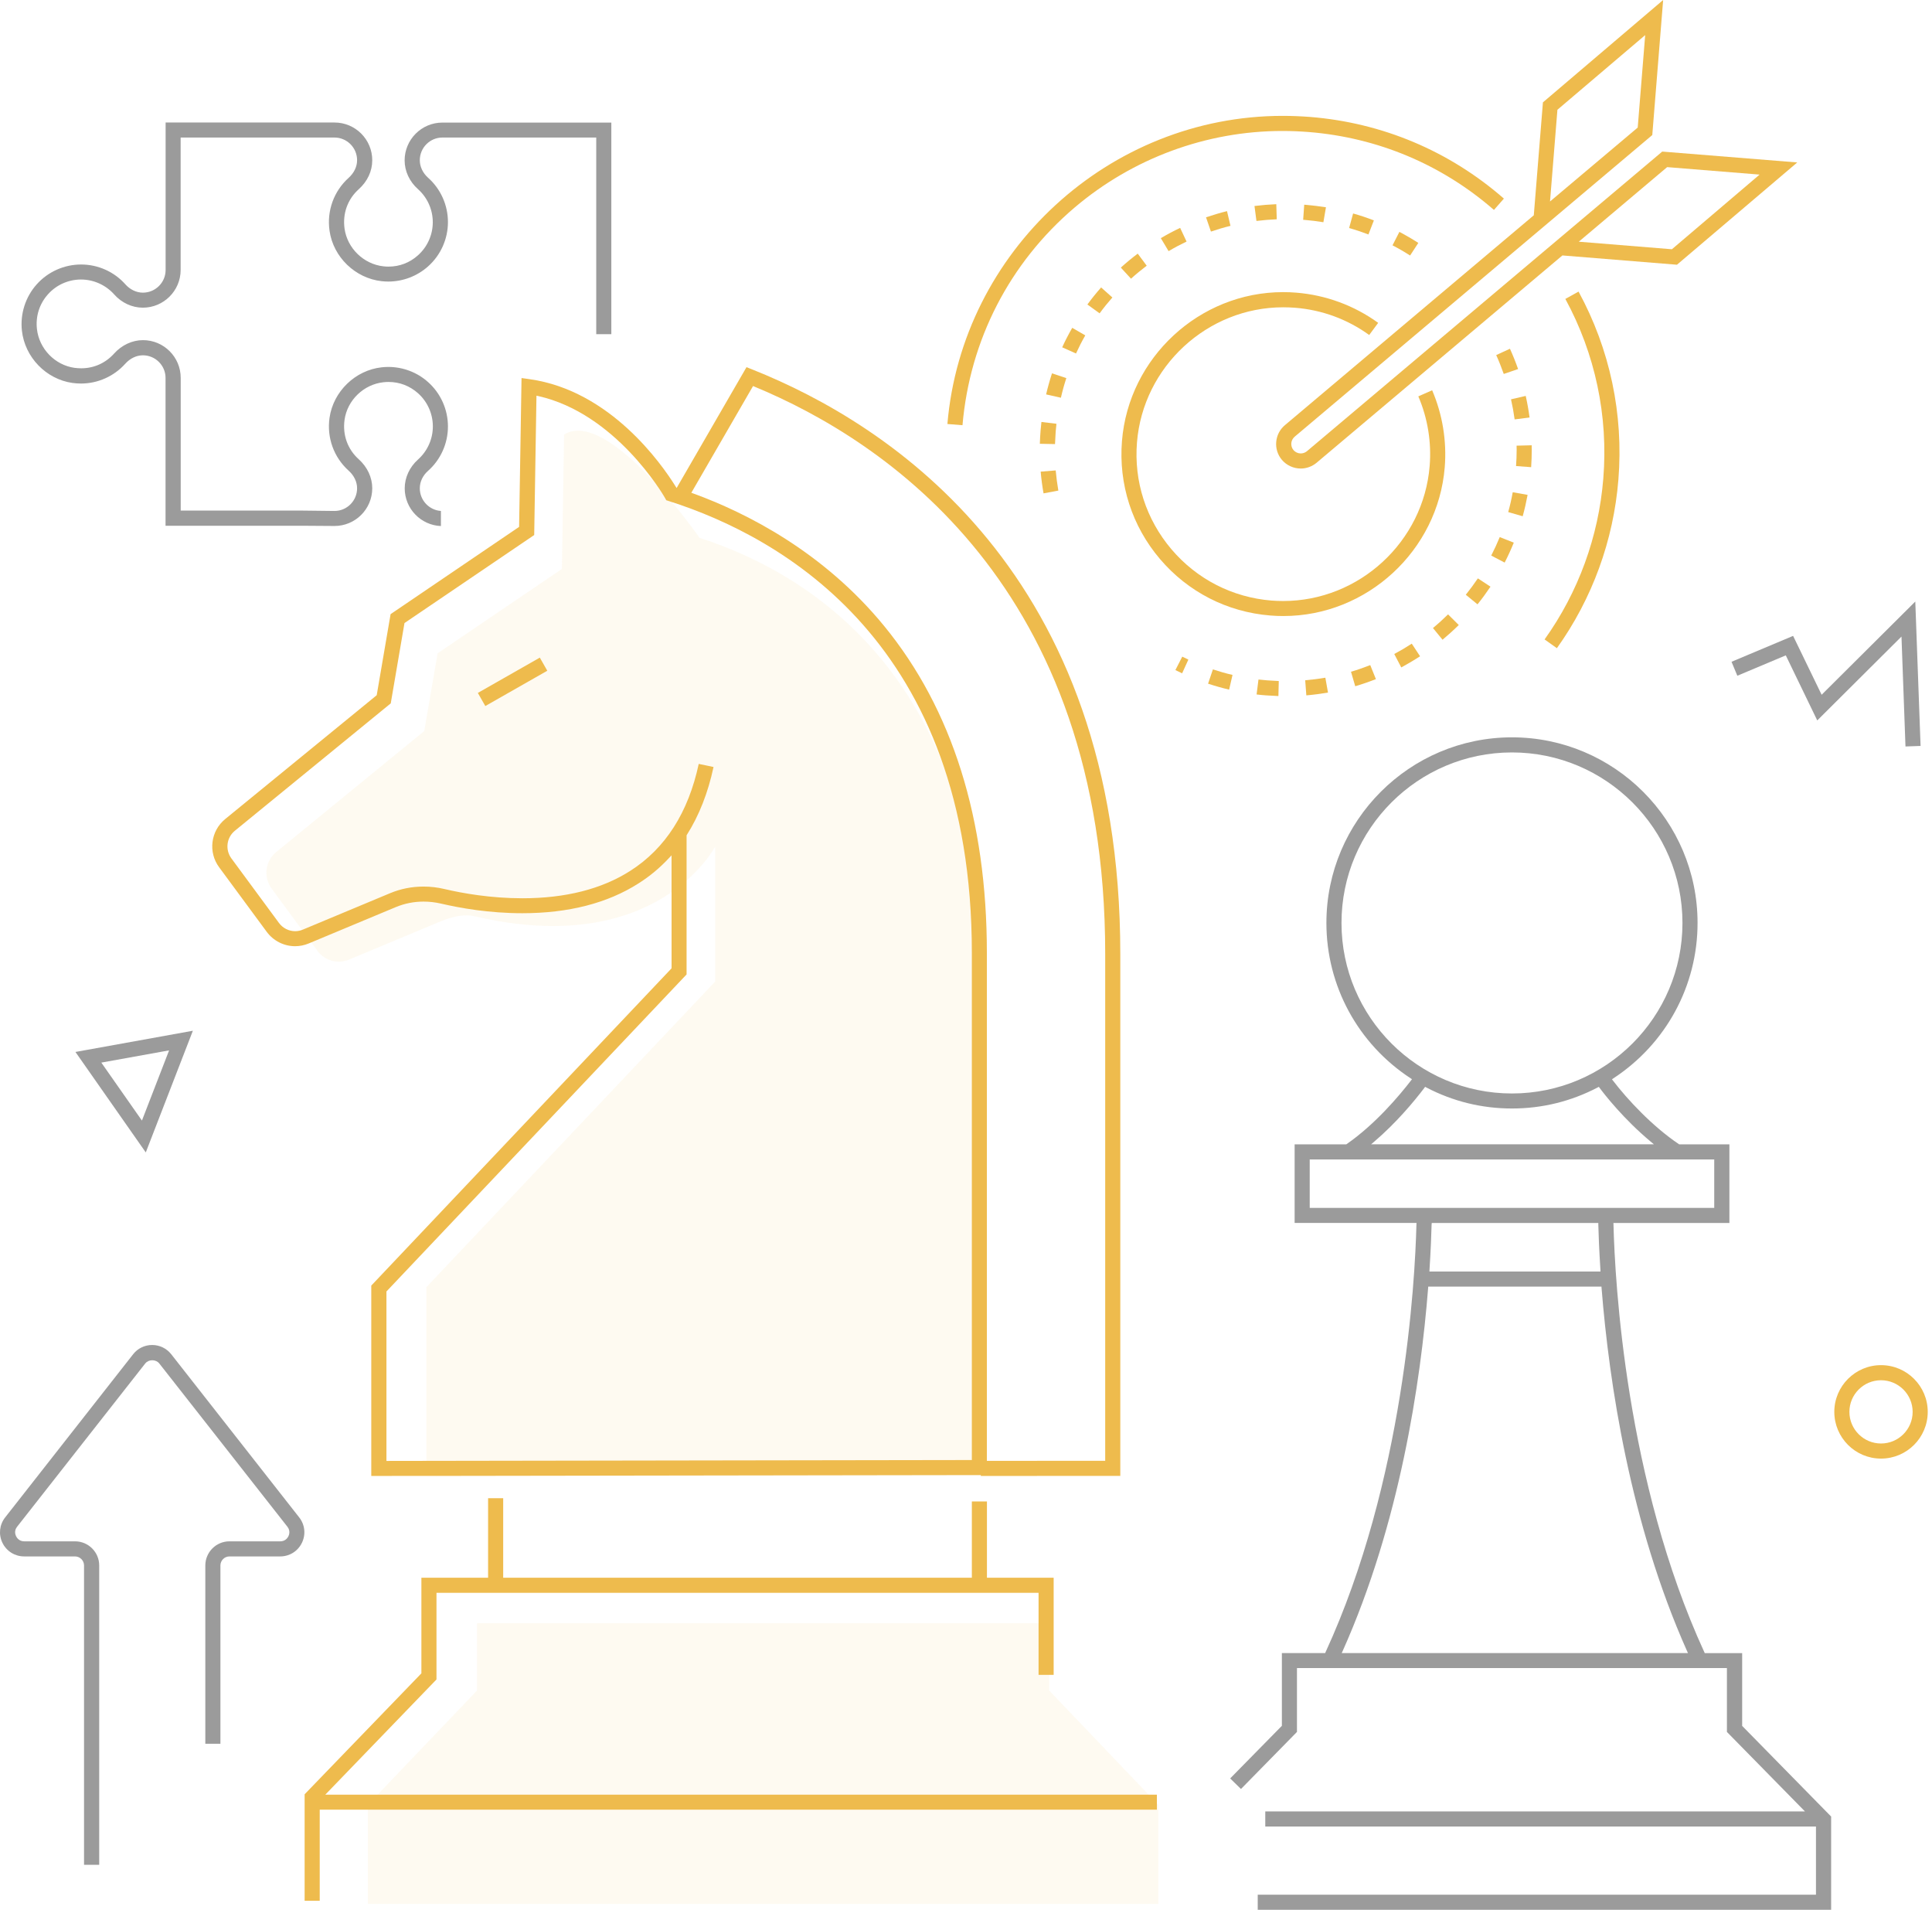 <?xml version="1.0" encoding="UTF-8"?> <svg xmlns="http://www.w3.org/2000/svg" width="256" height="253" viewBox="0 0 256 253" fill="none"> <path opacity="0.08" d="M130.866 215.04H139.026V223.96L153.486 239.1V252.23H48.746V239.1L63.206 223.96V215.04H70.006H130.866Z" fill="#EEBB4D"></path> <path opacity="0.08" d="M94.766 112.15V130.03L56.506 170.51V195.61L129.886 195.49C129.886 195.49 129.886 183.37 129.886 129.81C129.886 90.31 107.846 76.13 92.696 71.25C92.696 71.25 80.636 53.89 74.746 57.57L74.456 75.37L57.986 86.55L56.216 96.85L36.596 112.88C35.136 114.07 34.876 116.19 35.986 117.71L42.056 125.96C43.026 127.27 44.756 127.75 46.256 127.12L58.166 122.15C59.676 121.52 61.346 121.02 62.936 121.39C87.066 127.06 94.766 112.15 94.766 112.15Z" fill="#EEBB4D"></path> <path d="M9.996 139.36L25.556 136.55L19.316 152.67L9.996 139.36ZM13.426 140.77L18.806 148.45L22.406 139.15L13.426 140.77Z" fill="#9B9B9B"></path> <path d="M251.956 84.33L240.796 95.44L236.626 86.82L230.206 89.52L229.436 87.67L237.596 84.24L241.376 92.04L253.786 79.69L254.486 98.82L252.486 98.89L251.956 84.33Z" fill="#9B9B9B"></path> <path d="M249.245 193.23C245.825 193.23 243.055 190.45 243.055 187.04C243.055 183.63 245.835 180.85 249.245 180.85C252.665 180.85 255.435 183.63 255.435 187.04C255.435 190.45 252.665 193.23 249.245 193.23ZM249.245 182.85C246.935 182.85 245.055 184.73 245.055 187.04C245.055 189.35 246.935 191.23 249.245 191.23C251.555 191.23 253.435 189.35 253.435 187.04C253.435 184.73 251.555 182.85 249.245 182.85Z" fill="#EEBB4D"></path> <path d="M170.056 81.61C169.476 81.61 168.896 81.59 168.316 81.54C162.606 81.08 157.416 78.42 153.706 74.06C149.996 69.7 148.206 64.15 148.666 58.43C149.556 47.37 158.936 38.7 170.016 38.7C170.596 38.7 171.186 38.72 171.766 38.77C175.696 39.09 179.436 40.47 182.616 42.77L181.426 44.38C178.556 42.3 175.166 41.05 171.606 40.77C171.076 40.73 170.546 40.71 170.026 40.71C159.976 40.71 151.466 48.57 150.656 58.6C150.236 63.78 151.866 68.81 155.226 72.77C158.596 76.73 163.296 79.14 168.476 79.56C168.996 79.6 169.516 79.62 170.036 79.62C180.106 79.62 188.626 71.76 189.436 61.74C189.696 58.59 189.176 55.4 187.936 52.51L189.766 51.7C191.136 54.89 191.716 58.41 191.436 61.9C190.536 72.94 181.146 81.61 170.056 81.61Z" fill="#EEBB4D"></path> <path d="M172.356 62.07C171.396 62.07 170.486 61.65 169.866 60.93C169.296 60.26 169.026 59.4 169.106 58.53C169.186 57.65 169.606 56.86 170.286 56.3L203.236 28.52L204.446 13.56L220.376 0L218.936 17.89L171.576 57.83C171.306 58.06 171.136 58.36 171.106 58.7C171.076 59.04 171.176 59.37 171.396 59.63C171.636 59.91 171.986 60.07 172.356 60.07C172.646 60.07 172.926 59.97 173.156 59.79L220.256 20.08L238.146 21.52L222.206 35.07L207.026 33.84L174.436 61.32C173.856 61.8 173.116 62.07 172.356 62.07ZM209.196 32.02L221.536 33.02L233.156 23.13L220.906 22.14L209.196 32.02ZM206.366 14.54L205.386 26.69L217.006 16.9L217.996 4.65L206.366 14.54Z" fill="#EEBB4D"></path> <path d="M204.666 84.71C209.136 78.46 211.826 71.09 212.446 63.39C213.116 55.1 211.376 46.88 207.416 39.6L209.166 38.63C213.316 46.24 215.146 54.85 214.446 63.54C213.796 71.61 210.976 79.32 206.296 85.87L204.666 84.71Z" fill="#EEBB4D"></path> <path d="M125.535 56.17C127.485 33.27 146.965 15.35 169.965 15.35C171.165 15.35 172.375 15.4 173.575 15.49C183.165 16.26 192.045 20 199.275 26.31L197.955 27.81C191.055 21.8 182.575 18.23 173.415 17.49C172.255 17.4 171.085 17.35 169.925 17.35C159.865 17.35 150.085 20.96 142.385 27.5C133.765 34.83 128.505 45.06 127.535 56.33L125.535 56.17Z" fill="#EEBB4D"></path> <path d="M200.696 55.56C200.576 54.67 200.416 53.78 200.216 52.9L202.166 52.45C202.376 53.38 202.546 54.34 202.676 55.31L200.696 55.56Z" fill="#EEBB4D"></path> <path d="M199.255 49.54C198.955 48.7 198.625 47.85 198.255 47.04L200.075 46.2C200.475 47.08 200.835 47.98 201.155 48.89L199.255 49.54Z" fill="#EEBB4D"></path> <path d="M194.226 78.79C194.786 78.09 195.326 77.36 195.826 76.62L197.496 77.72C196.956 78.52 196.386 79.31 195.776 80.06L194.226 78.79Z" fill="#EEBB4D"></path> <path d="M189.875 83.2C190.565 82.63 191.235 82.02 191.875 81.39L193.295 82.8C192.605 83.48 191.885 84.13 191.145 84.75L189.875 83.2Z" fill="#EEBB4D"></path> <path d="M199.845 67.84C200.085 66.98 200.285 66.1 200.445 65.21L202.415 65.56C202.235 66.51 202.025 67.46 201.765 68.39L199.845 67.84Z" fill="#EEBB4D"></path> <path d="M200.885 61.74C200.935 61.03 200.965 60.31 200.965 59.59C200.965 59.41 200.965 59.22 200.955 59.04L202.955 58.99C202.955 59.19 202.965 59.39 202.965 59.59C202.965 60.35 202.935 61.13 202.885 61.89L200.885 61.74Z" fill="#EEBB4D"></path> <path d="M197.595 73.6C198.005 72.8 198.385 71.98 198.725 71.15L200.585 71.89C200.225 72.78 199.815 73.67 199.375 74.53L197.595 73.6Z" fill="#EEBB4D"></path> <path d="M156.636 89.2C156.336 89.06 156.036 88.92 155.746 88.77L156.656 86.99C156.926 87.12 157.196 87.26 157.466 87.38L156.636 89.2Z" fill="#EEBB4D"></path> <path d="M169.395 92.21C168.845 92.19 168.295 92.16 167.745 92.12C167.325 92.09 166.915 92.05 166.505 92L166.755 90.02C167.135 90.06 167.515 90.1 167.905 90.13C168.425 90.17 168.935 90.2 169.445 90.22L169.395 92.21Z" fill="#EEBB4D"></path> <path d="M162.865 91.36C161.925 91.14 160.985 90.87 160.075 90.57L160.715 88.68C161.565 88.96 162.445 89.21 163.315 89.41L162.865 91.36Z" fill="#EEBB4D"></path> <path d="M184.746 86.64C185.536 86.22 186.316 85.76 187.066 85.27L188.166 86.94C187.356 87.47 186.516 87.96 185.676 88.42L184.746 86.64Z" fill="#EEBB4D"></path> <path d="M172.946 90.12C173.846 90.04 174.746 89.93 175.616 89.78L175.966 91.75C175.016 91.91 174.056 92.04 173.096 92.12L172.946 90.12Z" fill="#EEBB4D"></path> <path d="M179.015 88.99C179.875 88.74 180.725 88.44 181.565 88.11L182.315 89.97C181.415 90.32 180.495 90.64 179.575 90.91L179.015 88.99Z" fill="#EEBB4D"></path> <path d="M181.325 31.06C180.485 30.74 179.625 30.45 178.765 30.21L179.295 28.28C180.225 28.54 181.155 28.85 182.045 29.2L181.325 31.06Z" fill="#EEBB4D"></path> <path d="M186.845 33.85C186.085 33.36 185.305 32.91 184.515 32.5L185.425 30.72C186.285 31.17 187.125 31.66 187.935 32.18L186.845 33.85Z" fill="#EEBB4D"></path> <path d="M144.085 40.34C144.655 39.56 145.265 38.8 145.905 38.08L147.395 39.41C146.805 40.08 146.235 40.78 145.705 41.51L144.085 40.34Z" fill="#EEBB4D"></path> <path d="M138.615 52.25C138.835 51.31 139.095 50.37 139.395 49.46L141.295 50.09C141.015 50.94 140.775 51.81 140.575 52.69L138.615 52.25Z" fill="#EEBB4D"></path> <path d="M137.785 58.79C137.805 58.19 137.835 57.59 137.885 57.01C137.915 56.64 137.955 56.27 137.995 55.9L139.985 56.14C139.945 56.48 139.915 56.83 139.885 57.17C139.845 57.72 139.815 58.27 139.795 58.83L137.785 58.79Z" fill="#EEBB4D"></path> <path d="M140.746 46.01C141.146 45.13 141.596 44.27 142.076 43.43L143.806 44.43C143.356 45.21 142.946 46.02 142.576 46.83L140.746 46.01Z" fill="#EEBB4D"></path> <path d="M138.276 65.36C138.106 64.41 137.976 63.45 137.896 62.48L139.886 62.32C139.966 63.21 140.086 64.11 140.236 64.99L138.276 65.36Z" fill="#EEBB4D"></path> <path d="M159.805 28.79C160.725 28.48 161.655 28.2 162.585 27.97L163.045 29.92C162.175 30.13 161.305 30.39 160.455 30.68L159.805 28.79Z" fill="#EEBB4D"></path> <path d="M175.356 29.44C174.526 29.3 173.676 29.2 172.836 29.13L172.676 29.12L172.816 27.12L172.966 27.13C173.896 27.21 174.806 27.32 175.696 27.46L175.356 29.44Z" fill="#EEBB4D"></path> <path d="M166.226 27.29C167.186 27.17 168.156 27.09 169.116 27.05L169.176 29.05C168.276 29.09 167.376 29.16 166.486 29.27L166.226 27.29Z" fill="#EEBB4D"></path> <path d="M153.815 31.55C154.645 31.06 155.505 30.6 156.375 30.19L157.225 32C156.415 32.39 155.615 32.81 154.845 33.27L153.815 31.55Z" fill="#EEBB4D"></path> <path d="M148.515 35.45C149.235 34.8 149.985 34.18 150.755 33.6L151.945 35.2C151.235 35.74 150.535 36.31 149.865 36.92L148.515 35.45Z" fill="#EEBB4D"></path> <path d="M11.136 247.04V207.39C11.136 206.73 10.595 206.19 9.935 206.19H3.205C1.975 206.19 0.865 205.5 0.325 204.39C-0.215 203.28 -0.075 201.99 0.685 201.02L17.645 179.4C18.256 178.62 19.175 178.18 20.166 178.18C21.155 178.18 22.076 178.63 22.686 179.4L39.645 201.02C40.406 201.99 40.545 203.28 40.005 204.39C39.465 205.5 38.365 206.19 37.126 206.19H30.405C29.745 206.19 29.206 206.73 29.206 207.39V231.01H27.206V207.39C27.206 205.63 28.636 204.19 30.405 204.19H37.136C37.816 204.19 38.115 203.72 38.215 203.52C38.316 203.32 38.495 202.79 38.086 202.26L21.116 180.64C20.895 180.36 20.555 180.2 20.175 180.2C19.796 180.2 19.456 180.36 19.235 180.64L2.265 202.26C1.845 202.79 2.035 203.32 2.135 203.52C2.235 203.72 2.535 204.19 3.215 204.19H9.945C11.706 204.19 13.146 205.62 13.146 207.39V247.04H11.136Z" fill="#9B9B9B"></path> <path d="M71.528 87.119L63.317 91.796L64.306 93.534L72.518 88.857L71.528 87.119Z" fill="#EEBB4D"></path> <path d="M49.206 170.3L88.986 128.28V113.31L88.635 113.68C87.445 114.96 86.096 116.09 84.606 117.03C80.505 119.65 75.326 120.98 69.206 120.98C64.805 120.98 60.935 120.29 58.456 119.71C57.675 119.53 56.895 119.44 56.115 119.44C54.836 119.44 53.605 119.69 52.446 120.17L40.895 124.99C40.316 125.23 39.715 125.35 39.096 125.35C37.626 125.35 36.225 124.64 35.346 123.45L29.035 114.89C27.555 112.89 27.916 110.08 29.835 108.51L49.916 92.1L51.755 81.36L68.785 69.8L69.106 50.08L70.225 50.24C80.876 51.76 87.645 61.44 89.475 64.37L89.656 64.65L98.915 48.64L99.716 48.96C117.915 56.21 148.445 75.91 148.445 126.35V195.52L129.965 195.53V195.41L49.196 195.53V170.3H49.206ZM91.606 65.28L91.826 65.36C98.945 67.95 109.115 73.11 117.155 82.93C126.185 93.96 130.765 108.53 130.765 126.22V193.53L146.445 193.52V126.35C146.445 77.71 117.305 58.39 99.945 51.21L99.785 51.14L91.606 65.28ZM51.206 171.09V193.54L128.775 193.42V126.23C128.775 85.28 103.645 71.16 88.656 66.39L88.285 66.27L88.096 65.93C87.835 65.47 81.555 54.77 71.326 52.47L71.085 52.42L70.785 70.88L53.596 82.54L51.776 93.18L31.116 110.06C30.015 110.96 29.816 112.56 30.655 113.71L36.965 122.27C37.465 122.95 38.266 123.36 39.105 123.36C39.456 123.36 39.806 123.29 40.136 123.15L51.685 118.33C53.096 117.74 54.586 117.45 56.126 117.45C57.056 117.45 57.995 117.56 58.916 117.78C61.295 118.34 65.025 119 69.225 119C74.936 119 79.746 117.78 83.525 115.36C88.165 112.4 91.206 107.64 92.585 101.2L94.546 101.61C93.816 105.03 92.626 108.06 91.005 110.61L90.975 110.66V129.09L51.206 171.09Z" fill="#EEBB4D"></path> <path d="M40.365 251.81V237.7L55.836 221.68V209.01H64.675V198.48H66.675V209.01H128.775V198.91H130.775V209.01H139.615V221.88H137.615V211.01H57.836V222.49L43.105 237.75H153.295V239.74H42.365V251.81H40.365Z" fill="#EEBB4D"></path> <path d="M166.655 253V251H240.625V241.97H167.655V239.97H239.165L228.825 229.44V220.98H171.855V229.44L164.435 237L163.005 235.6L169.855 228.63V218.99H175.595L175.645 218.87C186.055 196.23 187.495 169.79 187.685 162.22L187.695 162.01H171.545V151.6H178.395L178.445 151.56C182.235 148.93 185.415 145.15 186.965 143.14L187.095 142.97L186.915 142.85C179.925 138.28 175.755 130.58 175.755 122.27C175.755 108.71 186.785 97.68 200.345 97.68C213.905 97.68 224.935 108.71 224.935 122.27C224.935 130.59 220.765 138.28 213.775 142.86L213.595 142.98L213.725 143.15C215.655 145.68 218.965 149.22 222.455 151.57L222.505 151.6H229.155V162.02H213.785L213.795 162.23C213.985 169.8 215.425 196.24 225.835 218.88L225.885 219H230.845V228.64L242.635 240.65V253H166.655ZM189.235 170.63C188.235 183.25 185.455 201.84 177.915 218.71L177.785 218.99H223.665L223.535 218.71C216.005 201.83 213.225 183.25 212.215 170.63L212.205 170.45H189.245L189.235 170.63ZM189.695 162.22C189.665 163.49 189.585 165.56 189.415 168.24L189.405 168.45H212.075L212.065 168.24C211.895 165.58 211.815 163.5 211.785 162.22V162.02H189.715L189.695 162.22ZM173.545 160.02H227.145V153.6H173.545V160.02ZM188.735 144.12C187.305 146 184.985 148.77 182.095 151.24L181.685 151.59H219.145L218.725 151.24C215.125 148.23 212.635 145.03 211.955 144.12L211.855 143.98L211.705 144.06C208.165 145.91 204.345 146.85 200.345 146.85C196.345 146.85 192.525 145.91 188.985 144.06L188.835 143.98L188.735 144.12ZM200.345 99.68C187.885 99.68 177.755 109.81 177.755 122.27C177.755 134.73 187.885 144.86 200.345 144.86C212.805 144.86 222.935 134.73 222.935 122.27C222.935 109.82 212.795 99.68 200.345 99.68Z" fill="#9B9B9B"></path> <path d="M39.995 69.65H21.936V50.07C21.936 48.41 20.585 47.07 18.936 47.07C18.076 47.07 17.245 47.47 16.596 48.19C15.105 49.85 12.966 50.81 10.726 50.81C10.345 50.81 9.965 50.78 9.585 50.73C6.105 50.23 3.295 47.33 2.905 43.82C2.655 41.58 3.375 39.33 4.865 37.67C6.355 36 8.505 35.04 10.745 35.04C12.995 35.04 15.136 36 16.625 37.68C17.245 38.37 18.085 38.77 18.936 38.77C20.596 38.77 21.945 37.42 21.945 35.77V16.23H44.325C47.085 16.23 49.325 18.47 49.325 21.23C49.325 22.67 48.696 24.02 47.545 25.06C46.056 26.39 45.376 28.3 45.656 30.3C46.026 32.89 48.185 34.99 50.795 35.28C51.026 35.31 51.255 35.32 51.486 35.32C52.945 35.32 54.295 34.8 55.386 33.82C56.636 32.7 57.346 31.11 57.346 29.44C57.346 27.76 56.626 26.16 55.376 25.05C54.255 24.05 53.615 22.67 53.615 21.25C53.615 18.49 55.855 16.24 58.615 16.24H81.005V44.27H79.005V18.22H58.626C56.965 18.22 55.626 19.57 55.626 21.23C55.626 22.08 56.026 22.92 56.715 23.54C58.395 25.03 59.355 27.18 59.355 29.42C59.355 31.66 58.395 33.8 56.725 35.29C55.276 36.58 53.406 37.3 51.435 37.3C51.145 37.3 50.855 37.28 50.566 37.25C47.066 36.86 44.156 34.05 43.666 30.57C43.285 27.94 44.236 25.32 46.195 23.56C46.916 22.91 47.316 22.08 47.316 21.22C47.316 19.56 45.965 18.22 44.316 18.22H23.936V35.76C23.936 38.52 21.686 40.76 18.925 40.76C17.506 40.76 16.116 40.12 15.126 39C14.005 37.75 12.405 37.03 10.736 37.03C9.065 37.03 7.465 37.74 6.355 38.99C5.225 40.25 4.705 41.89 4.895 43.59C5.185 46.2 7.275 48.37 9.875 48.73C10.175 48.77 10.476 48.79 10.765 48.79C12.445 48.79 13.986 48.1 15.116 46.84C16.136 45.71 17.526 45.06 18.945 45.06C21.706 45.06 23.945 47.3 23.945 50.06V67.64H40.005L44.325 67.69C45.975 67.69 47.316 66.34 47.316 64.69C47.316 63.83 46.916 63 46.195 62.35C44.236 60.59 43.285 57.97 43.666 55.34C44.166 51.86 47.066 49.05 50.566 48.66C50.855 48.63 51.145 48.61 51.435 48.61C53.395 48.61 55.276 49.32 56.725 50.62C58.395 52.11 59.355 54.25 59.355 56.5C59.355 58.74 58.395 60.89 56.715 62.38C56.015 63 55.626 63.83 55.626 64.69C55.626 66.28 56.865 67.58 58.425 67.69V69.69C55.755 69.58 53.626 67.38 53.626 64.69C53.626 63.27 54.266 61.88 55.386 60.88C56.636 59.76 57.355 58.17 57.355 56.49C57.355 54.82 56.645 53.22 55.395 52.1C54.295 51.12 52.945 50.6 51.486 50.6C51.255 50.6 51.026 50.61 50.795 50.64C48.185 50.93 46.016 53.02 45.656 55.61C45.376 57.61 46.056 59.52 47.545 60.85C48.675 61.87 49.325 63.26 49.325 64.68C49.325 67.44 47.085 69.68 44.325 69.68L39.995 69.65Z" fill="#9B9B9B"></path> </svg> 